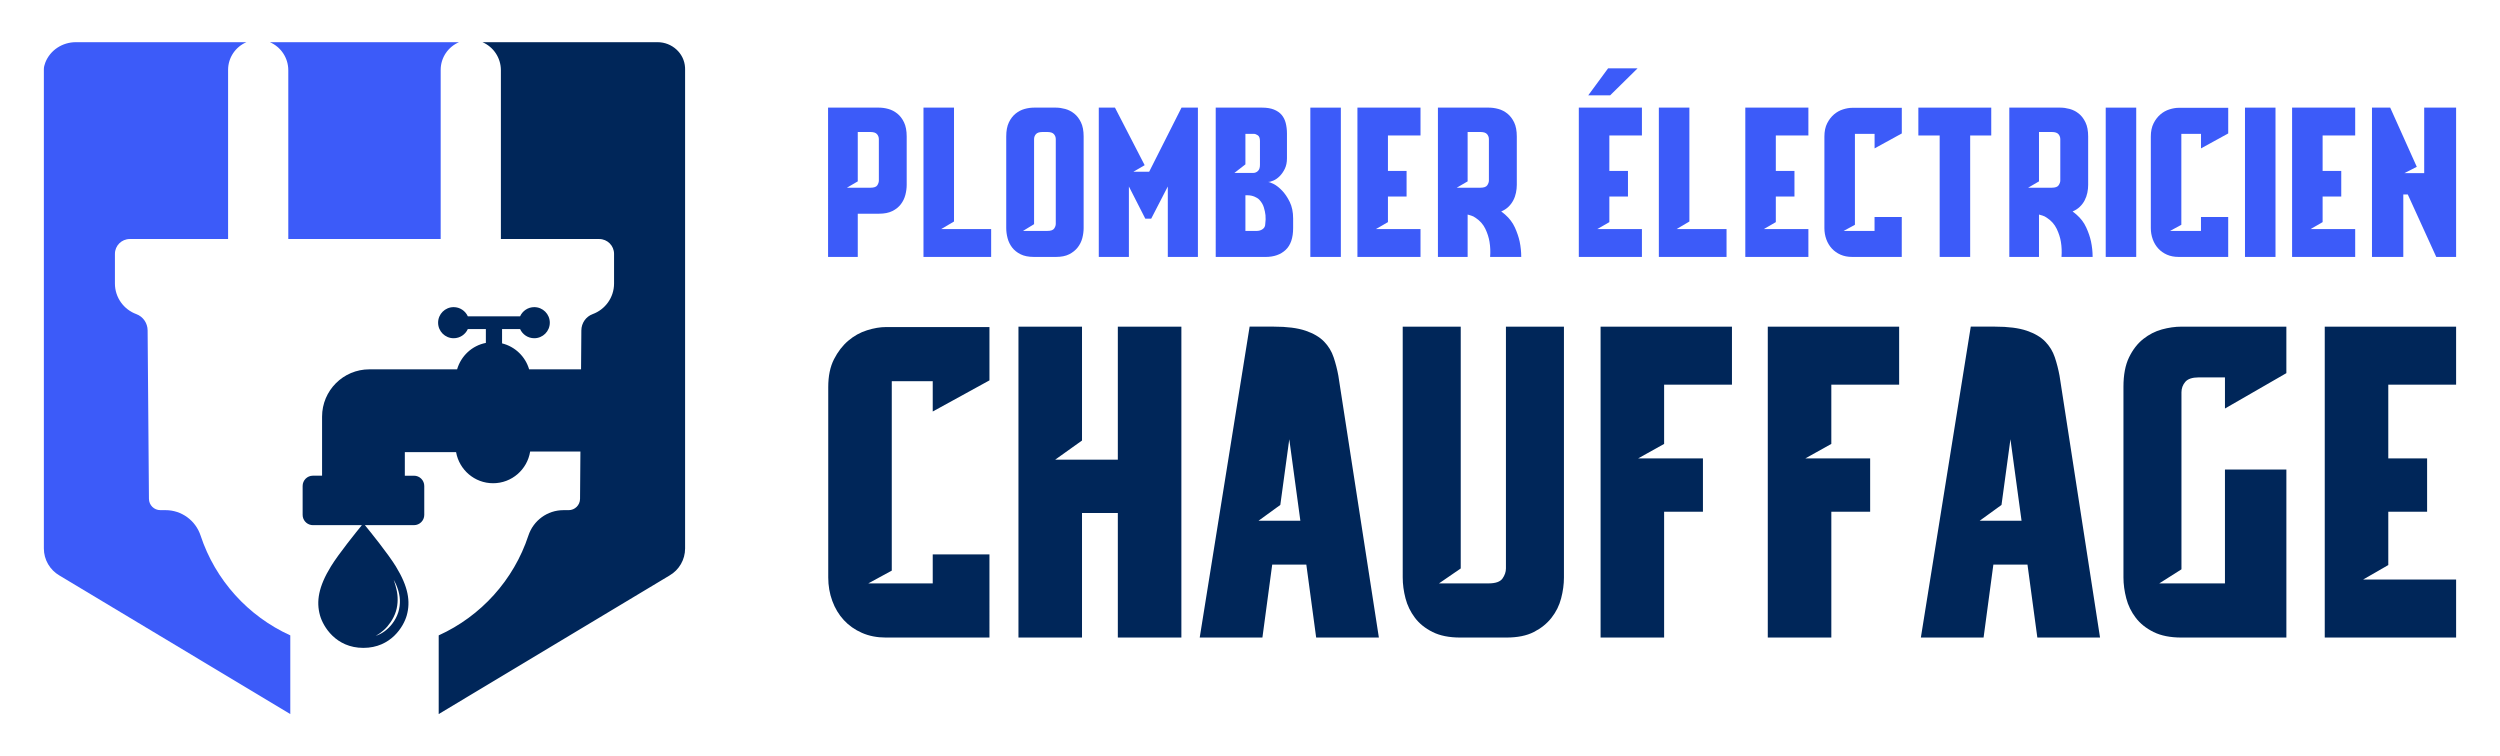 <?xml version="1.0" encoding="utf-8"?>
<!-- Generator: Adobe Illustrator 16.0.0, SVG Export Plug-In . SVG Version: 6.00 Build 0)  -->
<!DOCTYPE svg PUBLIC "-//W3C//DTD SVG 1.1//EN" "http://www.w3.org/Graphics/SVG/1.1/DTD/svg11.dtd">
<svg version="1.1" id="Calque_1" xmlns="http://www.w3.org/2000/svg" xmlns:xlink="http://www.w3.org/1999/xlink" x="0px" y="0px"
	 width="198.342px" height="60px" viewBox="0 0 198.342 60" enable-background="new 0 0 198.342 60" xml:space="preserve">
<path fill="#3C5BF9" d="M23.031,50.409c-3.348-1.519-5.952-4.388-7.115-7.914c-0.396-1.204-1.513-2.022-2.78-2.022H12.72
	c-0.496,0-0.899-0.398-0.903-0.896l-0.105-13.366c-0.004-0.574-0.359-1.093-0.898-1.291c-0.99-0.362-1.696-1.313-1.696-2.428V20.14
	c0-0.65,0.528-1.177,1.178-1.177h7.8V5.546c0-0.988,0.6-1.835,1.455-2.199H6.014c-1.06,0-2.034,0.63-2.419,1.618
	C3.524,5.146,3.48,5.326,3.48,5.492v38.023c0,0.885,0.473,1.7,1.239,2.145l18.312,10.992V50.409z"/>
<path fill="#3C5BF9" d="M34.962,18.963V5.546c0-0.988,0.6-1.835,1.455-2.199H21.411c0.86,0.368,1.461,1.231,1.461,2.224v13.392
	H34.962z"/>
<path fill="#002659" d="M54.35,5.359c-0.061-1.138-1.039-2.012-2.179-2.012H38.278c0.86,0.368,1.461,1.231,1.461,2.225v13.391h7.8
	c0.65,0,1.178,0.527,1.178,1.177v2.352c0,1.116-0.706,2.066-1.696,2.428c-0.54,0.198-0.894,0.717-0.898,1.291l-0.024,3.091h-4.12
	c-0.297-1.014-1.113-1.805-2.147-2.06v-1.137h1.43c0.193,0.429,0.623,0.729,1.124,0.729c0.682,0,1.234-0.552,1.234-1.233
	c0-0.682-0.552-1.234-1.234-1.234c-0.501,0-0.931,0.301-1.124,0.73h-4.146c-0.193-0.429-0.623-0.73-1.124-0.73
	c-0.682,0-1.234,0.552-1.234,1.234c0,0.681,0.552,1.233,1.234,1.233c0.501,0,0.931-0.3,1.124-0.729h1.431v1.1
	c-1.101,0.214-1.972,1.035-2.282,2.097h-6.961c-2.072,0-3.752,1.681-3.752,3.753v4.684h-0.726c-0.451,0-0.816,0.365-0.816,0.816
	v2.293c0,0.404,0.295,0.74,0.683,0.805l0.133,0.011h3.884c-0.42,0.515-1.842,2.272-2.457,3.276
	c-0.987,1.608-1.174,2.778-0.865,3.885c0.241,0.865,1.246,2.576,3.441,2.576c2.196,0,3.2-1.711,3.441-2.576
	c0.31-1.105,0.122-2.275-0.864-3.885c-0.615-1.004-2.037-2.763-2.457-3.276h3.895c0.45,0,0.816-0.364,0.816-0.815v-2.293
	c0-0.451-0.366-0.815-0.816-0.815h-0.726V35.87h4.066c0.248,1.399,1.463,2.468,2.936,2.468c1.487,0,2.711-1.09,2.94-2.513h3.988
	l-0.029,3.753c-0.004,0.496-0.408,0.896-0.903,0.896h-0.417c-1.268,0-2.383,0.817-2.78,2.021c-1.162,3.525-3.766,6.396-7.114,7.914
	v6.242L53.114,45.66c0.768-0.443,1.239-1.26,1.239-2.145V5.492C54.353,5.448,54.352,5.404,54.35,5.359z M29.998,50.332
	c0.059-0.041,0.135-0.082,0.211-0.146c0.079-0.059,0.164-0.131,0.255-0.209c0.089-0.082,0.182-0.175,0.271-0.278
	c0.089-0.106,0.177-0.222,0.261-0.345c0.166-0.248,0.315-0.535,0.409-0.834c0.196-0.608,0.167-1.265,0.056-1.734
	c-0.054-0.236-0.108-0.434-0.155-0.569c-0.045-0.137-0.071-0.214-0.071-0.214s0.042,0.07,0.107,0.198
	c0.062,0.13,0.154,0.317,0.228,0.556c0.074,0.237,0.144,0.525,0.156,0.842c0.014,0.316-0.03,0.657-0.128,0.98
	c-0.106,0.326-0.267,0.625-0.457,0.878c-0.188,0.255-0.406,0.456-0.604,0.608c-0.101,0.074-0.197,0.138-0.287,0.186
	c-0.087,0.053-0.17,0.084-0.233,0.117c-0.135,0.055-0.213,0.08-0.213,0.08S29.875,50.405,29.998,50.332z"/>
<g>
	<path fill="#3C5BF9" d="M69.741,8.539c0.238,0,0.484,0.035,0.739,0.105c0.254,0.071,0.49,0.193,0.707,0.366
		c0.217,0.173,0.396,0.406,0.536,0.699c0.14,0.293,0.211,0.666,0.211,1.121v3.835c0,0.26-0.035,0.525-0.105,0.796
		c-0.07,0.271-0.189,0.518-0.357,0.739c-0.168,0.222-0.393,0.404-0.674,0.544c-0.282,0.141-0.634,0.211-1.056,0.211h-1.69v3.428
		h-2.356V8.539H69.741z M69.725,11.041c0-0.151-0.048-0.284-0.146-0.397c-0.098-0.114-0.271-0.171-0.52-0.171h-1.007v3.916
		l-0.861,0.504h1.869c0.281,0,0.463-0.065,0.544-0.195c0.081-0.13,0.122-0.254,0.122-0.374L69.725,11.041L69.725,11.041z"/>
	<path fill="#3C5BF9" d="M75.688,8.539v9.034l-1.017,0.601h3.964v2.21h-5.369V8.539H75.688z"/>
	<path fill="#3C5BF9" d="M83.779,8.539c0.228,0,0.471,0.035,0.731,0.105c0.26,0.071,0.498,0.193,0.715,0.366
		c0.216,0.173,0.395,0.406,0.536,0.699c0.141,0.292,0.211,0.666,0.211,1.121v7.263c0,0.26-0.035,0.525-0.105,0.796
		c-0.071,0.271-0.193,0.518-0.366,0.74c-0.173,0.222-0.398,0.403-0.674,0.544c-0.276,0.141-0.625,0.211-1.048,0.211h-1.755
		c-0.422,0-0.774-0.07-1.056-0.211c-0.282-0.141-0.507-0.322-0.675-0.544c-0.168-0.222-0.287-0.469-0.357-0.74
		s-0.105-0.536-0.105-0.796V10.83c0-0.455,0.07-0.829,0.211-1.121s0.319-0.525,0.537-0.699c0.216-0.173,0.452-0.294,0.707-0.366
		c0.254-0.07,0.501-0.105,0.739-0.105H83.779z M83.762,11.041c0-0.151-0.048-0.284-0.146-0.397c-0.097-0.114-0.271-0.171-0.52-0.171
		h-0.39c-0.249,0-0.422,0.057-0.52,0.171c-0.098,0.113-0.146,0.246-0.146,0.397v6.743l-0.877,0.536h1.933
		c0.271,0,0.45-0.063,0.536-0.187s0.13-0.251,0.13-0.381V11.041z"/>
	<path fill="#3C5BF9" d="M95.038,8.539v11.845H92.65v-5.589l-1.316,2.551h-0.471l-1.3-2.551v5.589h-2.389V8.539h1.284l2.356,4.566
		l-0.894,0.52h1.251l2.567-5.086H95.038z"/>
	<path fill="#3C5BF9" d="M102.104,12.552c0,0.325-0.057,0.604-0.17,0.837s-0.25,0.428-0.406,0.585
		c-0.156,0.157-0.322,0.274-0.495,0.349c-0.173,0.076-0.319,0.114-0.438,0.114c0.086,0,0.238,0.054,0.454,0.163
		s0.438,0.282,0.666,0.52c0.228,0.238,0.431,0.539,0.609,0.902s0.269,0.799,0.269,1.308v0.764c0,0.78-0.197,1.356-0.593,1.73
		s-0.929,0.561-1.601,0.561h-3.948V8.539h3.688c0.367,0,0.68,0.052,0.934,0.154c0.255,0.104,0.458,0.244,0.609,0.422
		c0.15,0.179,0.26,0.396,0.324,0.65c0.064,0.255,0.098,0.534,0.098,0.837V12.552L102.104,12.552z M98.807,10.619v2.421l-0.877,0.682
		h1.478c0.152,0,0.282-0.051,0.39-0.154s0.163-0.263,0.163-0.479v-1.901c0-0.228-0.058-0.379-0.171-0.455
		c-0.113-0.076-0.219-0.114-0.317-0.114H98.807z M98.807,15.493v2.827h0.91c0.173,0,0.327-0.049,0.464-0.146
		c0.135-0.097,0.202-0.238,0.202-0.422c0.032-0.228,0.038-0.455,0.017-0.683c-0.021-0.195-0.065-0.4-0.131-0.617
		c-0.064-0.217-0.184-0.417-0.356-0.602c-0.076-0.086-0.201-0.168-0.374-0.244c-0.174-0.076-0.369-0.114-0.585-0.114L98.807,15.493
		L98.807,15.493z"/>
	<path fill="#3C5BF9" d="M106.379,8.539v11.845h-2.421V8.539H106.379z"/>
	<path fill="#3C5BF9" d="M112.699,8.539v2.21h-2.584v2.811h1.479v2.031h-1.479v2.031l-0.958,0.552h3.542v2.21h-5.005V8.539H112.699z
		"/>
	<path fill="#3C5BF9" d="M119.408,17.02c0.346,0.303,0.604,0.647,0.78,1.032c0.172,0.385,0.297,0.75,0.373,1.097
		c0.086,0.412,0.129,0.823,0.129,1.235h-2.469c0.033-0.412,0.016-0.812-0.049-1.202c-0.055-0.336-0.164-0.68-0.332-1.032
		c-0.17-0.352-0.428-0.642-0.773-0.869c-0.118-0.087-0.237-0.146-0.356-0.179c-0.119-0.032-0.211-0.06-0.274-0.081v3.363h-2.357
		V8.539h4.047c0.238,0,0.488,0.035,0.748,0.105c0.26,0.071,0.496,0.193,0.713,0.366c0.217,0.173,0.395,0.406,0.539,0.699
		c0.141,0.292,0.211,0.666,0.211,1.121v3.835c0,0.206-0.023,0.414-0.066,0.625s-0.112,0.412-0.213,0.602
		c-0.098,0.189-0.225,0.36-0.381,0.511c-0.156,0.152-0.35,0.276-0.576,0.374c0.064,0.054,0.125,0.1,0.178,0.138
		C119.332,16.952,119.375,16.987,119.408,17.02z M115.574,14.892h1.883c0.272,0,0.451-0.065,0.539-0.195
		c0.086-0.13,0.129-0.254,0.129-0.374v-3.282c0-0.151-0.049-0.284-0.146-0.397c-0.099-0.114-0.271-0.171-0.521-0.171h-1.021v3.916
		L115.574,14.892z"/>
	<path fill="#3C5BF9" d="M125.258,8.539h5.007v2.21h-2.584v2.811h1.477v2.031h-1.477v2.031l-0.959,0.552h3.543v2.21h-5.007V8.539
		L125.258,8.539z M127.744,7.564h-1.738l1.576-2.145h2.34L127.744,7.564z"/>
	<path fill="#3C5BF9" d="M134.031,8.539v9.034l-1.017,0.601h3.965v2.21h-5.371V8.539H134.031z"/>
	<path fill="#3C5BF9" d="M143.472,8.539v2.21h-2.584v2.811h1.479v2.031h-1.479v2.031l-0.957,0.552h3.541v2.21h-5.005V8.539H143.472z
		"/>
	<path fill="#3C5BF9" d="M150.879,20.383h-3.946c-0.334,0-0.642-0.06-0.91-0.178c-0.271-0.119-0.5-0.281-0.689-0.487
		c-0.189-0.206-0.336-0.449-0.439-0.73c-0.102-0.282-0.153-0.579-0.153-0.893v-7.252c0-0.422,0.073-0.776,0.221-1.063
		c0.146-0.286,0.326-0.522,0.543-0.706c0.218-0.184,0.455-0.316,0.715-0.397c0.263-0.082,0.5-0.123,0.716-0.123h3.946v2.032
		l-2.159,1.186v-1.153h-1.56v7.215l-0.896,0.486h2.453v-1.104h2.16L150.879,20.383L150.879,20.383z"/>
	<path fill="#3C5BF9" d="M157.979,10.749h-1.672v9.635h-2.42v-9.635h-1.691v-2.21h5.783V10.749L157.979,10.749z"/>
	<path fill="#3C5BF9" d="M164.737,17.02c0.349,0.303,0.607,0.647,0.779,1.032c0.176,0.385,0.301,0.75,0.375,1.097
		c0.088,0.412,0.131,0.823,0.131,1.235h-2.469c0.031-0.412,0.016-0.812-0.049-1.202c-0.055-0.336-0.166-0.68-0.334-1.032
		c-0.17-0.352-0.426-0.642-0.773-0.869c-0.119-0.087-0.237-0.146-0.354-0.179c-0.121-0.032-0.213-0.06-0.276-0.081v3.363h-2.355
		V8.539h4.047c0.238,0,0.486,0.035,0.746,0.105c0.26,0.071,0.498,0.193,0.715,0.366c0.217,0.173,0.395,0.406,0.535,0.699
		c0.143,0.292,0.213,0.666,0.213,1.121v3.835c0,0.206-0.021,0.414-0.064,0.625s-0.114,0.412-0.213,0.602
		c-0.098,0.189-0.225,0.36-0.383,0.511c-0.156,0.152-0.348,0.276-0.576,0.374c0.066,0.054,0.125,0.1,0.18,0.138
		C164.662,16.952,164.707,16.987,164.737,17.02z M160.906,14.892h1.883c0.271,0,0.451-0.065,0.537-0.195
		c0.086-0.13,0.131-0.254,0.131-0.374v-3.282c0-0.151-0.049-0.284-0.146-0.397c-0.099-0.114-0.273-0.171-0.521-0.171h-1.023v3.916
		L160.906,14.892z"/>
	<path fill="#3C5BF9" d="M169.481,8.539v11.845h-2.42V8.539H169.481z"/>
	<path fill="#3C5BF9" d="M176.776,20.383h-3.946c-0.336,0-0.642-0.06-0.91-0.178c-0.271-0.119-0.5-0.281-0.688-0.487
		c-0.189-0.206-0.336-0.449-0.439-0.73c-0.102-0.282-0.154-0.579-0.154-0.893v-7.252c0-0.422,0.074-0.776,0.221-1.063
		c0.146-0.286,0.326-0.522,0.543-0.706c0.218-0.184,0.455-0.316,0.716-0.397c0.26-0.082,0.497-0.123,0.715-0.123h3.946v2.032
		l-2.159,1.186v-1.153h-1.56v7.215l-0.895,0.486h2.453v-1.104h2.16v3.167H176.776z"/>
	<path fill="#3C5BF9" d="M180.531,8.539v11.845h-2.421V8.539H180.531z"/>
	<path fill="#3C5BF9" d="M186.853,8.539v2.21h-2.584v2.811h1.479v2.031h-1.479v2.031l-0.957,0.552h3.541v2.21h-5.006V8.539H186.853z
		"/>
	<path fill="#3C5BF9" d="M189.631,8.539l2.109,4.696l-0.99,0.503h1.578V8.539h2.532v11.845h-1.575l-2.259-4.956h-0.356v4.956h-2.485
		V8.539H189.631z"/>
</g>
<g>
	<path fill="#002659" d="M78.5,50.581h-8.222c-0.699,0-1.331-0.124-1.895-0.372c-0.564-0.247-1.043-0.585-1.438-1.014
		c-0.395-0.428-0.699-0.935-0.914-1.521c-0.215-0.586-0.321-1.206-0.321-1.858V30.713c0-0.879,0.152-1.616,0.457-2.213
		s0.682-1.087,1.134-1.47c0.451-0.383,0.947-0.659,1.489-0.828s1.037-0.254,1.489-0.254H78.5v4.229L74,32.648v-2.403h-3.249v15.026
		l-1.861,1.012H74v-2.301h4.5V50.581z"/>
	<path fill="#002659" d="M88.685,50.581v-9.88h-2.842v9.88h-5.042V25.915h5.042v9.035l-2.132,1.521h4.974V25.915h5.042v24.667
		L88.685,50.581L88.685,50.581z"/>
	<path fill="#002659" d="M103.64,44.795h-2.707l-0.777,5.786h-4.974l3.959-24.667h1.929c1.037,0,1.871,0.107,2.504,0.321
		c0.631,0.215,1.121,0.502,1.472,0.863c0.351,0.361,0.604,0.778,0.761,1.252c0.158,0.474,0.283,0.959,0.373,1.455l3.215,20.775
		h-4.975L103.64,44.795z M103.166,41.311l-0.879-6.463l-0.711,5.211l-1.726,1.252H103.166z"/>
	<path fill="#002659" d="M124.078,25.915v19.896c0,0.541-0.074,1.095-0.222,1.658c-0.146,0.563-0.399,1.076-0.762,1.539
		c-0.361,0.463-0.828,0.84-1.404,1.133c-0.573,0.295-1.303,0.44-2.182,0.44h-3.654c-0.881,0-1.612-0.146-2.198-0.44
		c-0.589-0.293-1.056-0.67-1.404-1.133s-0.599-0.976-0.745-1.539s-0.22-1.117-0.22-1.658V25.915h4.603V45.1l-1.726,1.185h3.924
		c0.563,0,0.937-0.13,1.117-0.39c0.18-0.259,0.271-0.523,0.271-0.795V25.915H124.078z"/>
	<path fill="#002659" d="M132.026,50.581h-5.041V25.915h10.423v4.601h-5.382v4.703l-2.063,1.15h5.143v4.23h-3.08V50.581z"/>
	<path fill="#002659" d="M145.291,50.581h-5.041V25.915h10.422v4.601h-5.381v4.703l-2.063,1.15h5.144v4.23h-3.08V50.581z"/>
	<path fill="#002659" d="M160.854,44.795h-2.707l-0.776,5.786h-4.976l3.959-24.667h1.931c1.036,0,1.87,0.107,2.504,0.321
		c0.631,0.215,1.121,0.502,1.471,0.863c0.351,0.361,0.604,0.778,0.763,1.252s0.28,0.959,0.373,1.455l3.213,20.775h-4.974
		L160.854,44.795z M160.383,41.311l-0.881-6.463l-0.709,5.211l-1.728,1.252H160.383z"/>
	<path fill="#002659" d="M176.521,32.411v-2.47h-2.076c-0.514,0-0.87,0.119-1.071,0.355c-0.201,0.236-0.304,0.513-0.304,0.829
		v14.043l-1.758,1.115h5.209V37.25h4.873v13.331h-8.324c-0.885,0-1.623-0.146-2.215-0.44c-0.592-0.293-1.063-0.67-1.414-1.133
		c-0.354-0.463-0.604-0.976-0.75-1.539c-0.147-0.563-0.223-1.117-0.223-1.658V30.686c0-0.948,0.148-1.726,0.443-2.334
		s0.67-1.094,1.125-1.455c0.455-0.36,0.949-0.614,1.482-0.761c0.534-0.146,1.051-0.22,1.551-0.22h8.324v3.688L176.521,32.411z"/>
	<path fill="#002659" d="M194.86,25.915v4.601h-5.381v5.854h3.08V40.6h-3.08v4.229l-1.996,1.149h7.377v4.603h-10.422V25.915H194.86z
		"/>
</g>
</svg>
